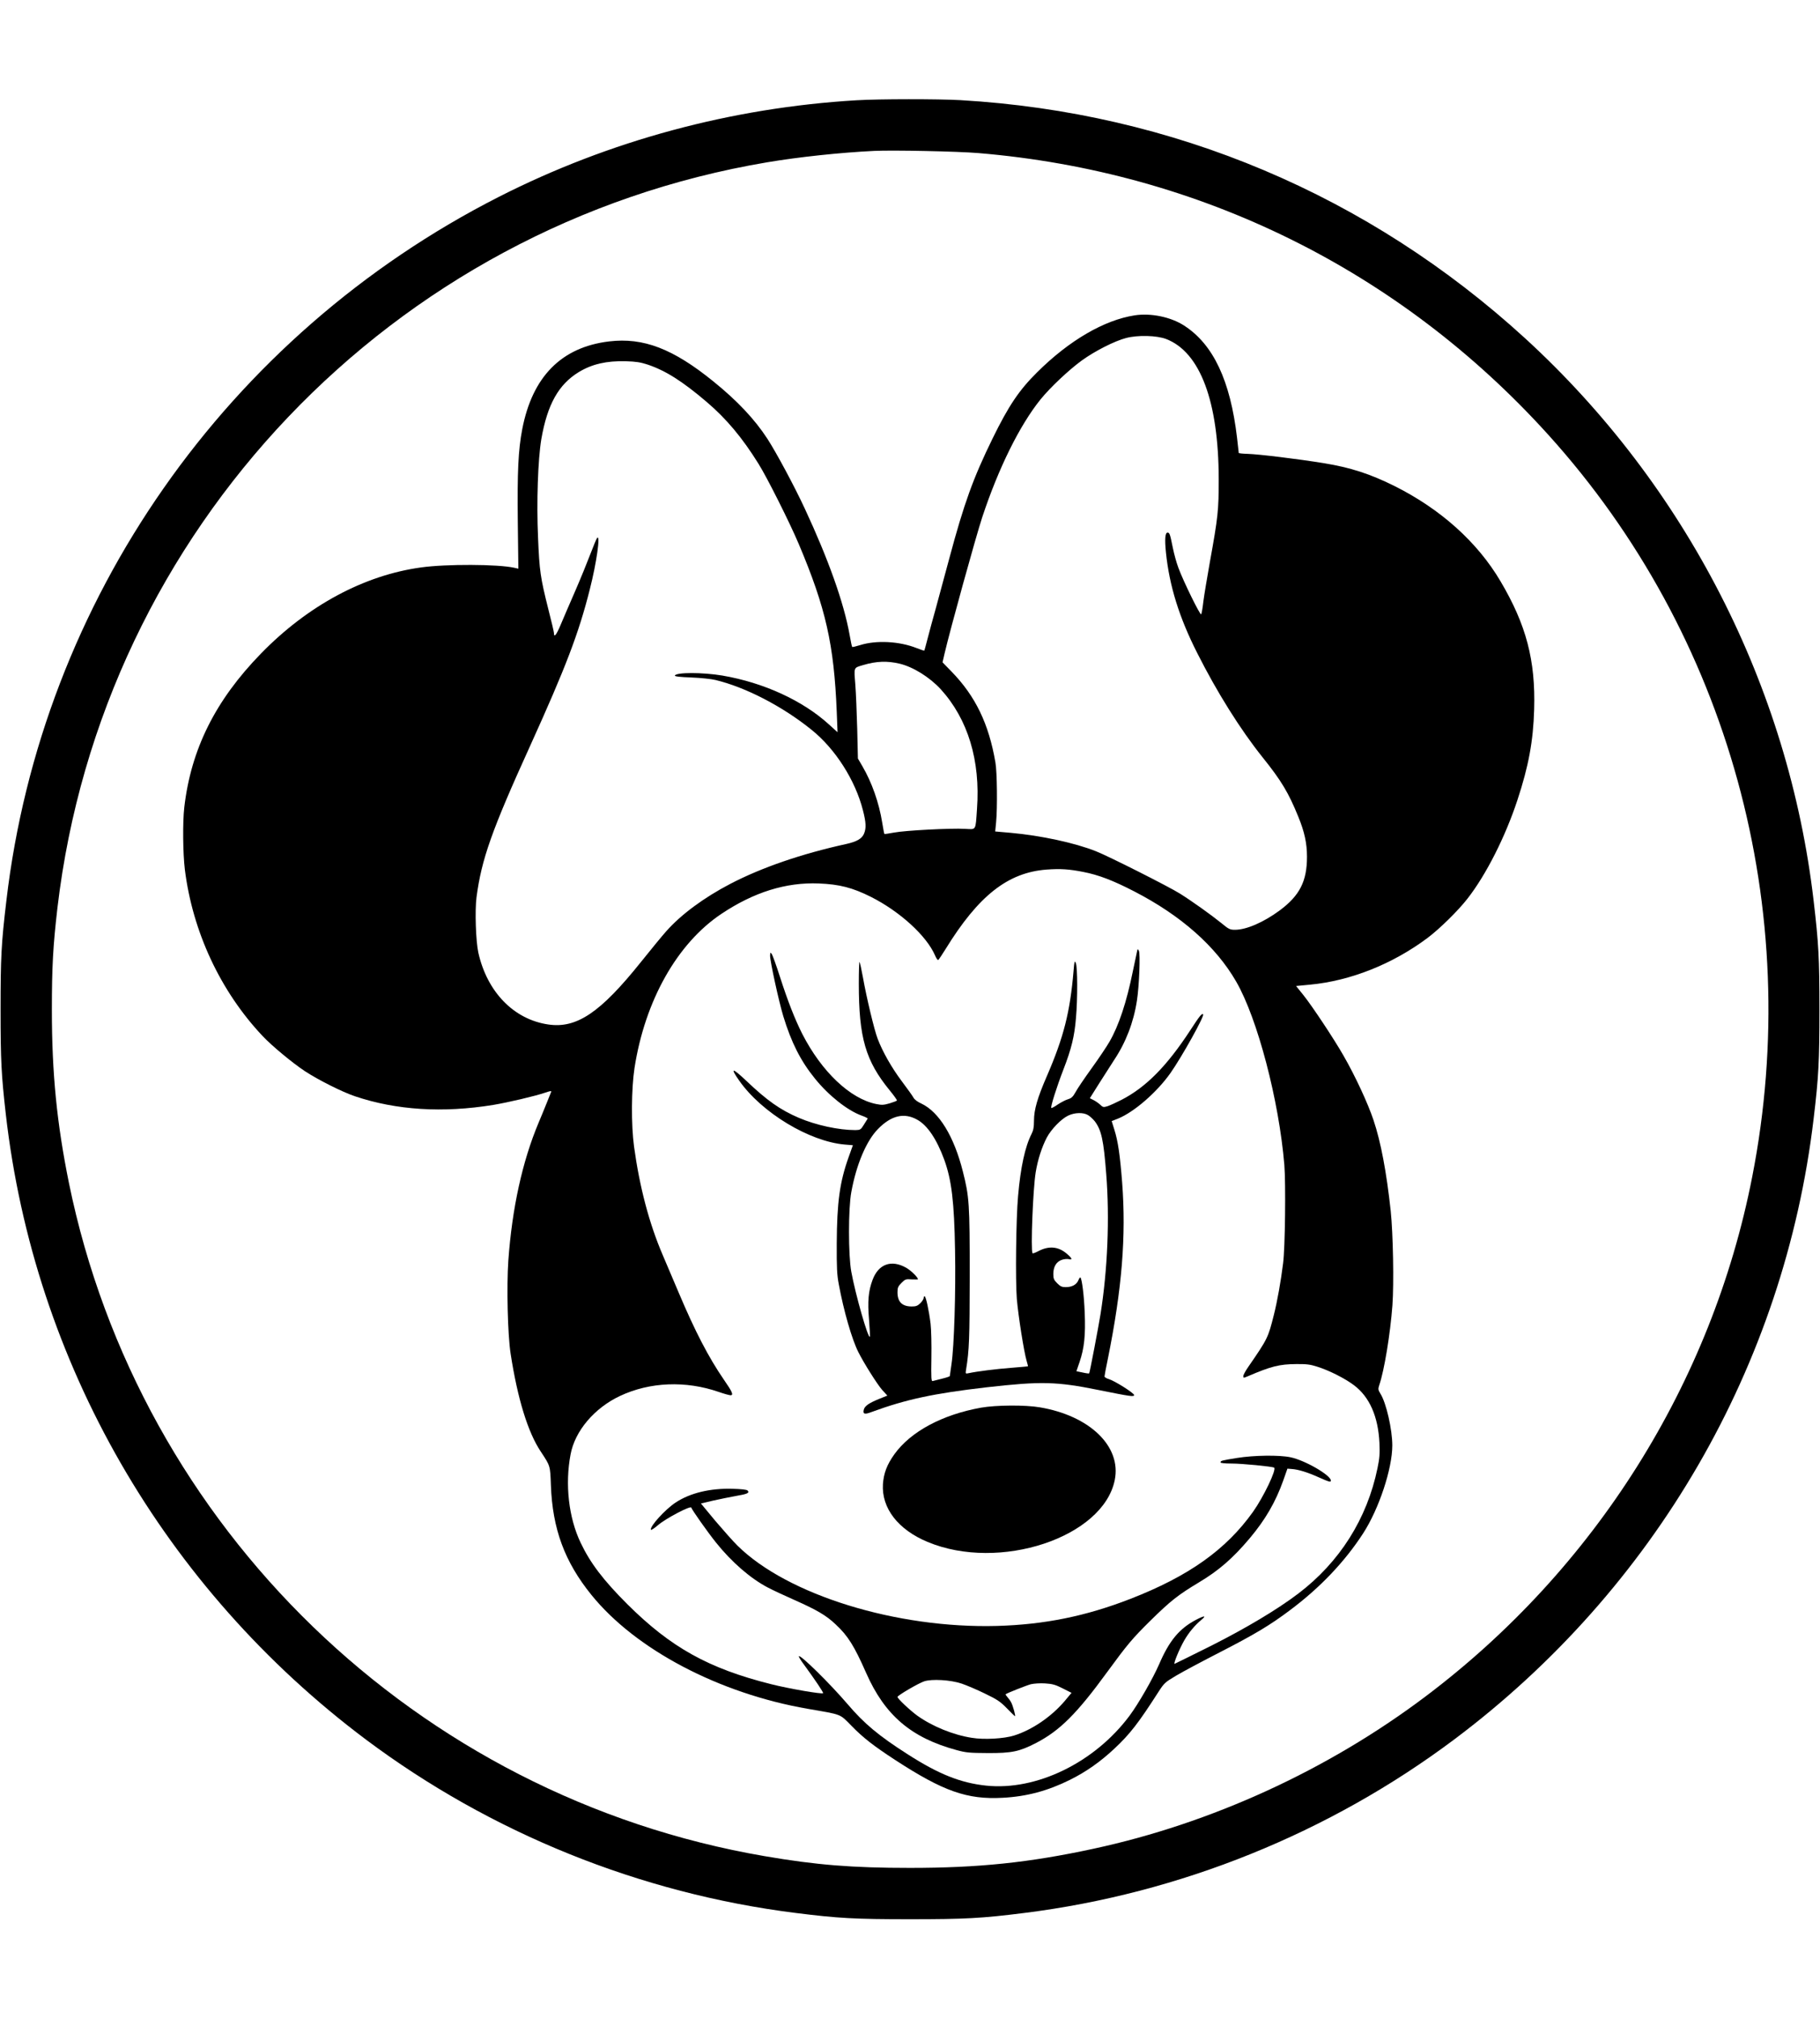 <?xml version="1.0" standalone="no"?>
<!DOCTYPE svg PUBLIC "-//W3C//DTD SVG 20010904//EN"
 "http://www.w3.org/TR/2001/REC-SVG-20010904/DTD/svg10.dtd">
<svg version="1.0" xmlns="http://www.w3.org/2000/svg"
 width="1600pt" height="1774pt" viewBox="0 0 1600 1774"
 preserveAspectRatio="xMidYMid meet">
<g transform="translate(0,1774) scale(0.1,-0.1)"
fill="#000000" stroke="none">
<path d="M7530 16859 c-1097 -65 -2174 -355 -3145 -849 -2391 -1216 -4020
-3544 -4329 -6185 -45 -378 -51 -499 -51 -960 0 -446 7 -572 46 -915 249
-2183 1391 -4164 3164 -5494 1099 -823 2414 -1354 3780 -1525 372 -47 520 -55
1005 -55 486 0 634 8 1005 55 1367 171 2681 702 3780 1525 1763 1322 2902
3287 3159 5454 44 367 51 503 51 960 0 455 -7 579 -51 955 -220 1886 -1126
3650 -2534 4940 -1377 1260 -3097 1986 -4965 2095 -195 11 -716 11 -915 -1z
m1070 -464 c1946 -162 3705 -1031 5011 -2475 1588 -1756 2253 -4174 1793
-6521 -355 -1815 -1384 -3448 -2879 -4571 -856 -643 -1877 -1110 -2913 -1333
-565 -122 -1010 -168 -1612 -168 -506 0 -822 25 -1277 103 -3057 523 -5497
2883 -6117 5915 -106 523 -150 961 -150 1520 0 381 10 561 49 898 391 3321
2939 5996 6240 6551 279 47 647 86 940 100 166 8 737 -4 915 -19z"/>
<path d="M9975 14969 c-267 -41 -575 -220 -856 -499 -160 -158 -252 -295 -394
-585 -169 -345 -250 -568 -379 -1050 -41 -154 -95 -352 -119 -440 -25 -88 -57
-207 -72 -265 -15 -58 -28 -106 -29 -107 -1 -2 -31 8 -67 22 -153 61 -357 71
-499 26 -35 -11 -66 -18 -68 -16 -3 2 -13 50 -23 107 -50 281 -187 665 -394
1109 -91 196 -250 492 -329 614 -112 172 -265 334 -474 503 -355 288 -616 388
-917 352 -419 -50 -675 -309 -764 -772 -35 -183 -44 -373 -39 -814 l5 -411
-36 8 c-143 32 -598 34 -819 3 -500 -68 -997 -335 -1407 -756 -402 -412 -616
-842 -675 -1353 -15 -132 -12 -403 5 -545 68 -546 312 -1070 684 -1464 80 -85
262 -236 371 -308 119 -78 328 -183 441 -221 363 -122 771 -148 1214 -76 132
22 367 77 458 108 40 14 57 17 53 8 -3 -6 -21 -52 -41 -102 -20 -49 -51 -126
-70 -170 -143 -340 -233 -751 -266 -1210 -16 -229 -6 -653 20 -820 61 -396
152 -691 265 -860 84 -127 83 -123 89 -295 14 -385 121 -674 356 -964 388
-480 1122 -866 1901 -1001 306 -53 279 -42 384 -148 104 -107 196 -178 386
-302 423 -275 632 -349 945 -332 211 11 396 61 590 157 143 71 267 158 392
275 136 127 211 224 385 495 53 82 58 87 159 147 57 34 230 126 384 205 307
158 441 238 615 369 264 197 482 426 644 676 139 215 256 568 256 772 0 140
-53 373 -104 454 -21 35 -22 41 -11 75 44 127 97 448 116 702 14 191 6 628
-15 830 -37 342 -87 607 -151 797 -49 147 -161 389 -265 569 -85 149 -276 436
-353 532 l-63 78 125 12 c355 34 723 181 1029 409 108 81 272 242 354 348 163
209 332 543 438 865 98 297 139 518 147 795 13 432 -69 744 -296 1128 -203
344 -527 634 -931 836 -215 107 -388 163 -621 201 -235 38 -572 79 -671 82
-43 1 -78 5 -78 8 0 3 -7 63 -15 134 -59 502 -209 820 -465 985 -117 76 -293
112 -435 90z m277 -208 c299 -115 461 -549 462 -1231 0 -274 -6 -332 -78 -730
-24 -135 -50 -290 -57 -345 -6 -55 -15 -106 -19 -113 -7 -15 -158 292 -201
410 -16 42 -38 122 -49 177 -24 119 -28 131 -46 131 -21 0 -26 -57 -14 -174
30 -293 116 -571 276 -886 173 -343 378 -670 574 -915 164 -204 228 -311 313
-520 55 -134 77 -235 77 -353 0 -216 -64 -341 -240 -472 -141 -104 -293 -170
-393 -170 -44 0 -55 5 -120 59 -89 72 -260 194 -364 259 -97 61 -628 329 -738
372 -186 74 -483 138 -749 162 l-137 12 8 81 c12 122 9 440 -6 525 -58 339
-175 582 -385 798 l-80 82 18 78 c48 206 273 1020 331 1197 143 432 329 808
513 1036 85 105 250 260 363 342 115 83 288 171 389 197 102 27 269 23 352 -9z
m-4557 -225 c159 -54 304 -146 519 -329 171 -146 311 -312 454 -542 77 -123
274 -516 354 -705 238 -563 310 -883 334 -1475 l7 -179 -74 67 c-231 211 -575
369 -939 431 -173 29 -407 29 -417 0 -3 -8 43 -13 144 -17 81 -3 177 -13 213
-22 266 -64 590 -232 845 -438 209 -168 384 -443 451 -706 28 -108 30 -158 10
-206 -19 -45 -63 -70 -156 -91 -392 -86 -742 -206 -1019 -350 -232 -121 -433
-269 -564 -417 -35 -39 -136 -162 -224 -272 -355 -443 -564 -584 -813 -547
-303 44 -538 286 -615 632 -22 100 -31 369 -16 485 44 335 134 589 471 1330
312 688 427 987 525 1376 59 231 95 483 65 453 -6 -6 -32 -69 -59 -140 -27
-71 -87 -219 -135 -329 -48 -110 -106 -244 -128 -297 -37 -88 -58 -114 -58
-71 0 9 -22 104 -50 212 -69 275 -78 334 -90 628 -14 312 -1 686 29 865 53
304 151 480 330 589 116 70 242 99 411 95 93 -3 130 -9 195 -30z m2215 -2628
c119 -29 262 -118 360 -224 239 -263 350 -626 319 -1052 -14 -196 -4 -180
-107 -175 -121 7 -526 -14 -624 -33 -44 -8 -82 -14 -83 -12 -2 2 -11 46 -19
98 -28 175 -91 355 -175 498 l-39 67 -6 260 c-4 143 -11 320 -17 394 -12 151
-16 142 69 167 117 35 213 38 322 12z m1615 -1830 c133 -26 259 -74 445 -170
412 -212 719 -483 898 -794 187 -324 376 -1044 423 -1611 13 -163 7 -727 -11
-863 -19 -155 -51 -334 -81 -453 -51 -202 -53 -208 -226 -459 -24 -34 -43 -70
-43 -80 0 -17 2 -17 38 -2 207 89 280 107 427 108 89 1 124 -3 185 -23 103
-32 242 -102 322 -162 138 -103 214 -276 225 -509 4 -93 1 -135 -17 -220 -91
-444 -333 -827 -697 -1103 -183 -139 -456 -302 -765 -458 -175 -87 -320 -159
-322 -159 -12 0 43 133 84 204 41 72 95 136 153 184 46 38 24 37 -50 -2 -146
-77 -234 -183 -323 -390 -55 -126 -181 -346 -260 -452 -308 -413 -820 -661
-1262 -614 -224 24 -415 100 -688 275 -257 164 -383 270 -528 440 -155 181
-414 436 -429 422 -3 -4 17 -37 45 -74 97 -133 173 -245 168 -251 -11 -10
-302 40 -456 79 -551 138 -883 323 -1266 704 -211 211 -325 361 -410 540 -105
220 -138 513 -88 775 38 206 209 408 435 514 261 123 577 136 868 35 46 -16
93 -29 103 -29 29 0 16 30 -57 135 -136 198 -254 425 -399 768 -52 122 -114
269 -139 327 -120 279 -204 598 -253 955 -26 192 -24 505 4 690 92 593 375
1095 764 1355 284 190 568 279 857 267 180 -7 296 -37 456 -117 255 -128 491
-343 565 -515 14 -32 24 -45 31 -38 5 5 33 48 62 94 289 469 547 672 887 698
121 9 200 4 325 -21z"/>
<path d="M9996 9380 c-3 -14 -20 -92 -37 -175 -55 -271 -123 -476 -205 -618
-24 -42 -95 -148 -158 -235 -62 -86 -126 -180 -141 -209 -23 -41 -36 -53 -66
-62 -21 -6 -61 -27 -90 -46 -28 -20 -54 -33 -57 -31 -8 9 47 184 107 339 70
181 97 291 110 452 15 167 14 447 -1 482 -11 25 -13 19 -20 -67 -31 -365 -87
-584 -234 -924 -84 -193 -114 -297 -114 -393 0 -56 -5 -84 -21 -116 -57 -111
-97 -293 -119 -547 -18 -201 -24 -739 -11 -902 13 -153 63 -467 86 -545 8 -26
13 -48 12 -49 -1 -1 -67 -6 -147 -13 -132 -10 -300 -31 -374 -47 -29 -6 -29
-6 -23 32 28 172 31 270 32 819 0 640 -4 699 -60 920 -78 310 -209 524 -365
598 -34 15 -62 36 -70 53 -8 15 -54 79 -102 143 -90 120 -169 259 -213 375
-30 79 -97 359 -129 539 -13 70 -26 131 -30 134 -3 4 -6 -82 -6 -189 0 -477
59 -680 274 -942 36 -44 63 -82 61 -86 -2 -4 -31 -15 -64 -25 -52 -15 -68 -16
-118 -6 -229 46 -480 284 -650 616 -65 129 -127 286 -198 507 -31 97 -63 184
-70 195 -13 17 -14 15 -15 -15 0 -49 76 -399 116 -531 70 -230 152 -393 278
-548 119 -148 285 -280 409 -325 32 -11 56 -24 55 -27 -2 -3 -17 -27 -33 -53
-28 -45 -32 -47 -75 -48 -147 0 -346 43 -498 108 -163 70 -278 151 -460 324
-126 119 -146 120 -63 2 197 -281 616 -534 927 -561 l72 -6 -38 -106 c-78
-219 -102 -395 -104 -756 -1 -214 2 -278 18 -360 43 -234 116 -486 172 -596
49 -98 168 -286 210 -333 l45 -49 -72 -29 c-89 -36 -127 -62 -135 -94 -10 -39
6 -45 66 -22 305 112 547 164 1015 218 478 54 613 51 983 -24 283 -57 312 -61
312 -44 0 17 -171 125 -222 140 -21 6 -38 17 -38 23 0 7 13 78 30 158 124 615
161 1077 125 1547 -19 243 -37 364 -68 462 l-24 77 56 22 c142 58 341 231 460
399 102 145 301 503 288 517 -11 11 -29 -11 -113 -140 -206 -315 -389 -500
-604 -611 -47 -24 -102 -49 -123 -56 -36 -11 -41 -10 -65 13 -15 14 -41 32
-59 41 l-32 16 83 132 c46 73 105 165 130 203 104 156 172 333 201 523 20 129
31 413 17 438 -10 18 -11 17 -16 -6z m-430 -1439 c18 -11 43 -35 58 -53 59
-78 78 -166 101 -463 31 -390 12 -843 -50 -1232 -19 -117 -95 -517 -100 -521
-2 -2 -28 1 -58 8 l-54 11 28 82 c41 121 53 233 45 432 -6 151 -24 296 -38
310 -3 3 -11 -8 -18 -25 -16 -38 -56 -60 -111 -60 -33 0 -47 6 -75 34 -29 29
-34 41 -34 82 0 64 27 108 75 124 20 7 47 9 61 6 36 -9 29 8 -18 48 -75 64
-158 71 -252 21 -25 -13 -47 -21 -49 -17 -17 29 4 565 28 711 18 111 54 222
98 306 39 73 126 163 187 192 58 28 134 30 176 4z m-1502 -40 c89 -49 171
-171 237 -351 65 -179 88 -372 95 -795 7 -367 -8 -846 -31 -1000 -8 -55 -15
-103 -15 -106 0 -4 -30 -14 -67 -23 -38 -9 -75 -19 -83 -21 -13 -4 -15 22 -12
203 2 114 -1 249 -7 300 -14 115 -41 242 -53 242 -4 0 -8 -7 -8 -16 0 -8 -13
-29 -29 -45 -24 -23 -38 -29 -75 -29 -85 0 -126 40 -126 125 0 40 5 52 35 82
33 33 38 35 90 31 30 -1 55 -1 55 1 0 17 -61 77 -103 101 -130 74 -244 34
-296 -106 -37 -98 -45 -190 -31 -351 6 -80 10 -147 7 -149 -16 -16 -126 369
-163 571 -27 144 -27 556 0 700 44 242 132 450 234 554 117 120 231 147 346
82z"/>
<path d="M8625 5371 c-341 -61 -619 -210 -762 -409 -66 -92 -94 -167 -101
-263 -13 -211 133 -400 393 -508 630 -263 1543 39 1645 544 60 295 -219 565
-659 639 -129 22 -384 20 -516 -3z"/>
<path d="M10875 4929 c-135 -22 -145 -24 -145 -39 0 -6 37 -10 98 -10 90 0
357 -26 373 -36 24 -14 -93 -258 -186 -389 -237 -332 -565 -565 -1077 -764
-394 -153 -756 -226 -1173 -238 -883 -24 -1842 272 -2281 705 -39 38 -127 138
-197 220 l-125 151 106 25 c59 13 150 32 202 41 101 17 122 27 102 48 -9 8
-54 13 -131 15 -199 6 -375 -37 -502 -121 -91 -60 -227 -209 -217 -239 2 -5
31 13 63 41 67 58 286 173 292 154 8 -23 147 -220 218 -308 138 -172 303 -315
456 -395 42 -22 147 -71 233 -109 196 -87 279 -135 362 -214 108 -100 164
-190 268 -426 165 -374 397 -571 796 -679 84 -23 115 -25 275 -26 210 -1 277
13 424 89 208 108 358 257 626 625 174 238 221 294 376 447 180 177 245 228
428 338 176 105 300 213 449 390 136 162 226 317 293 505 l37 105 38 -3 c59
-4 139 -29 237 -73 92 -41 107 -45 107 -29 0 47 -228 179 -355 205 -98 21
-321 18 -470 -6z m-2420 -1983 c44 -15 136 -54 205 -88 108 -52 134 -70 192
-129 36 -38 69 -69 71 -69 7 0 -18 92 -33 120 -7 14 -22 35 -33 47 -11 13 -19
24 -16 26 17 12 184 78 222 88 27 6 81 10 125 7 64 -4 90 -11 155 -44 l77 -39
-61 -73 c-117 -137 -285 -252 -444 -302 -90 -28 -264 -38 -372 -20 -162 25
-346 100 -478 194 -65 47 -175 151 -175 165 0 13 185 121 234 137 68 23 234
13 331 -20z"/>
</g>
</svg>

